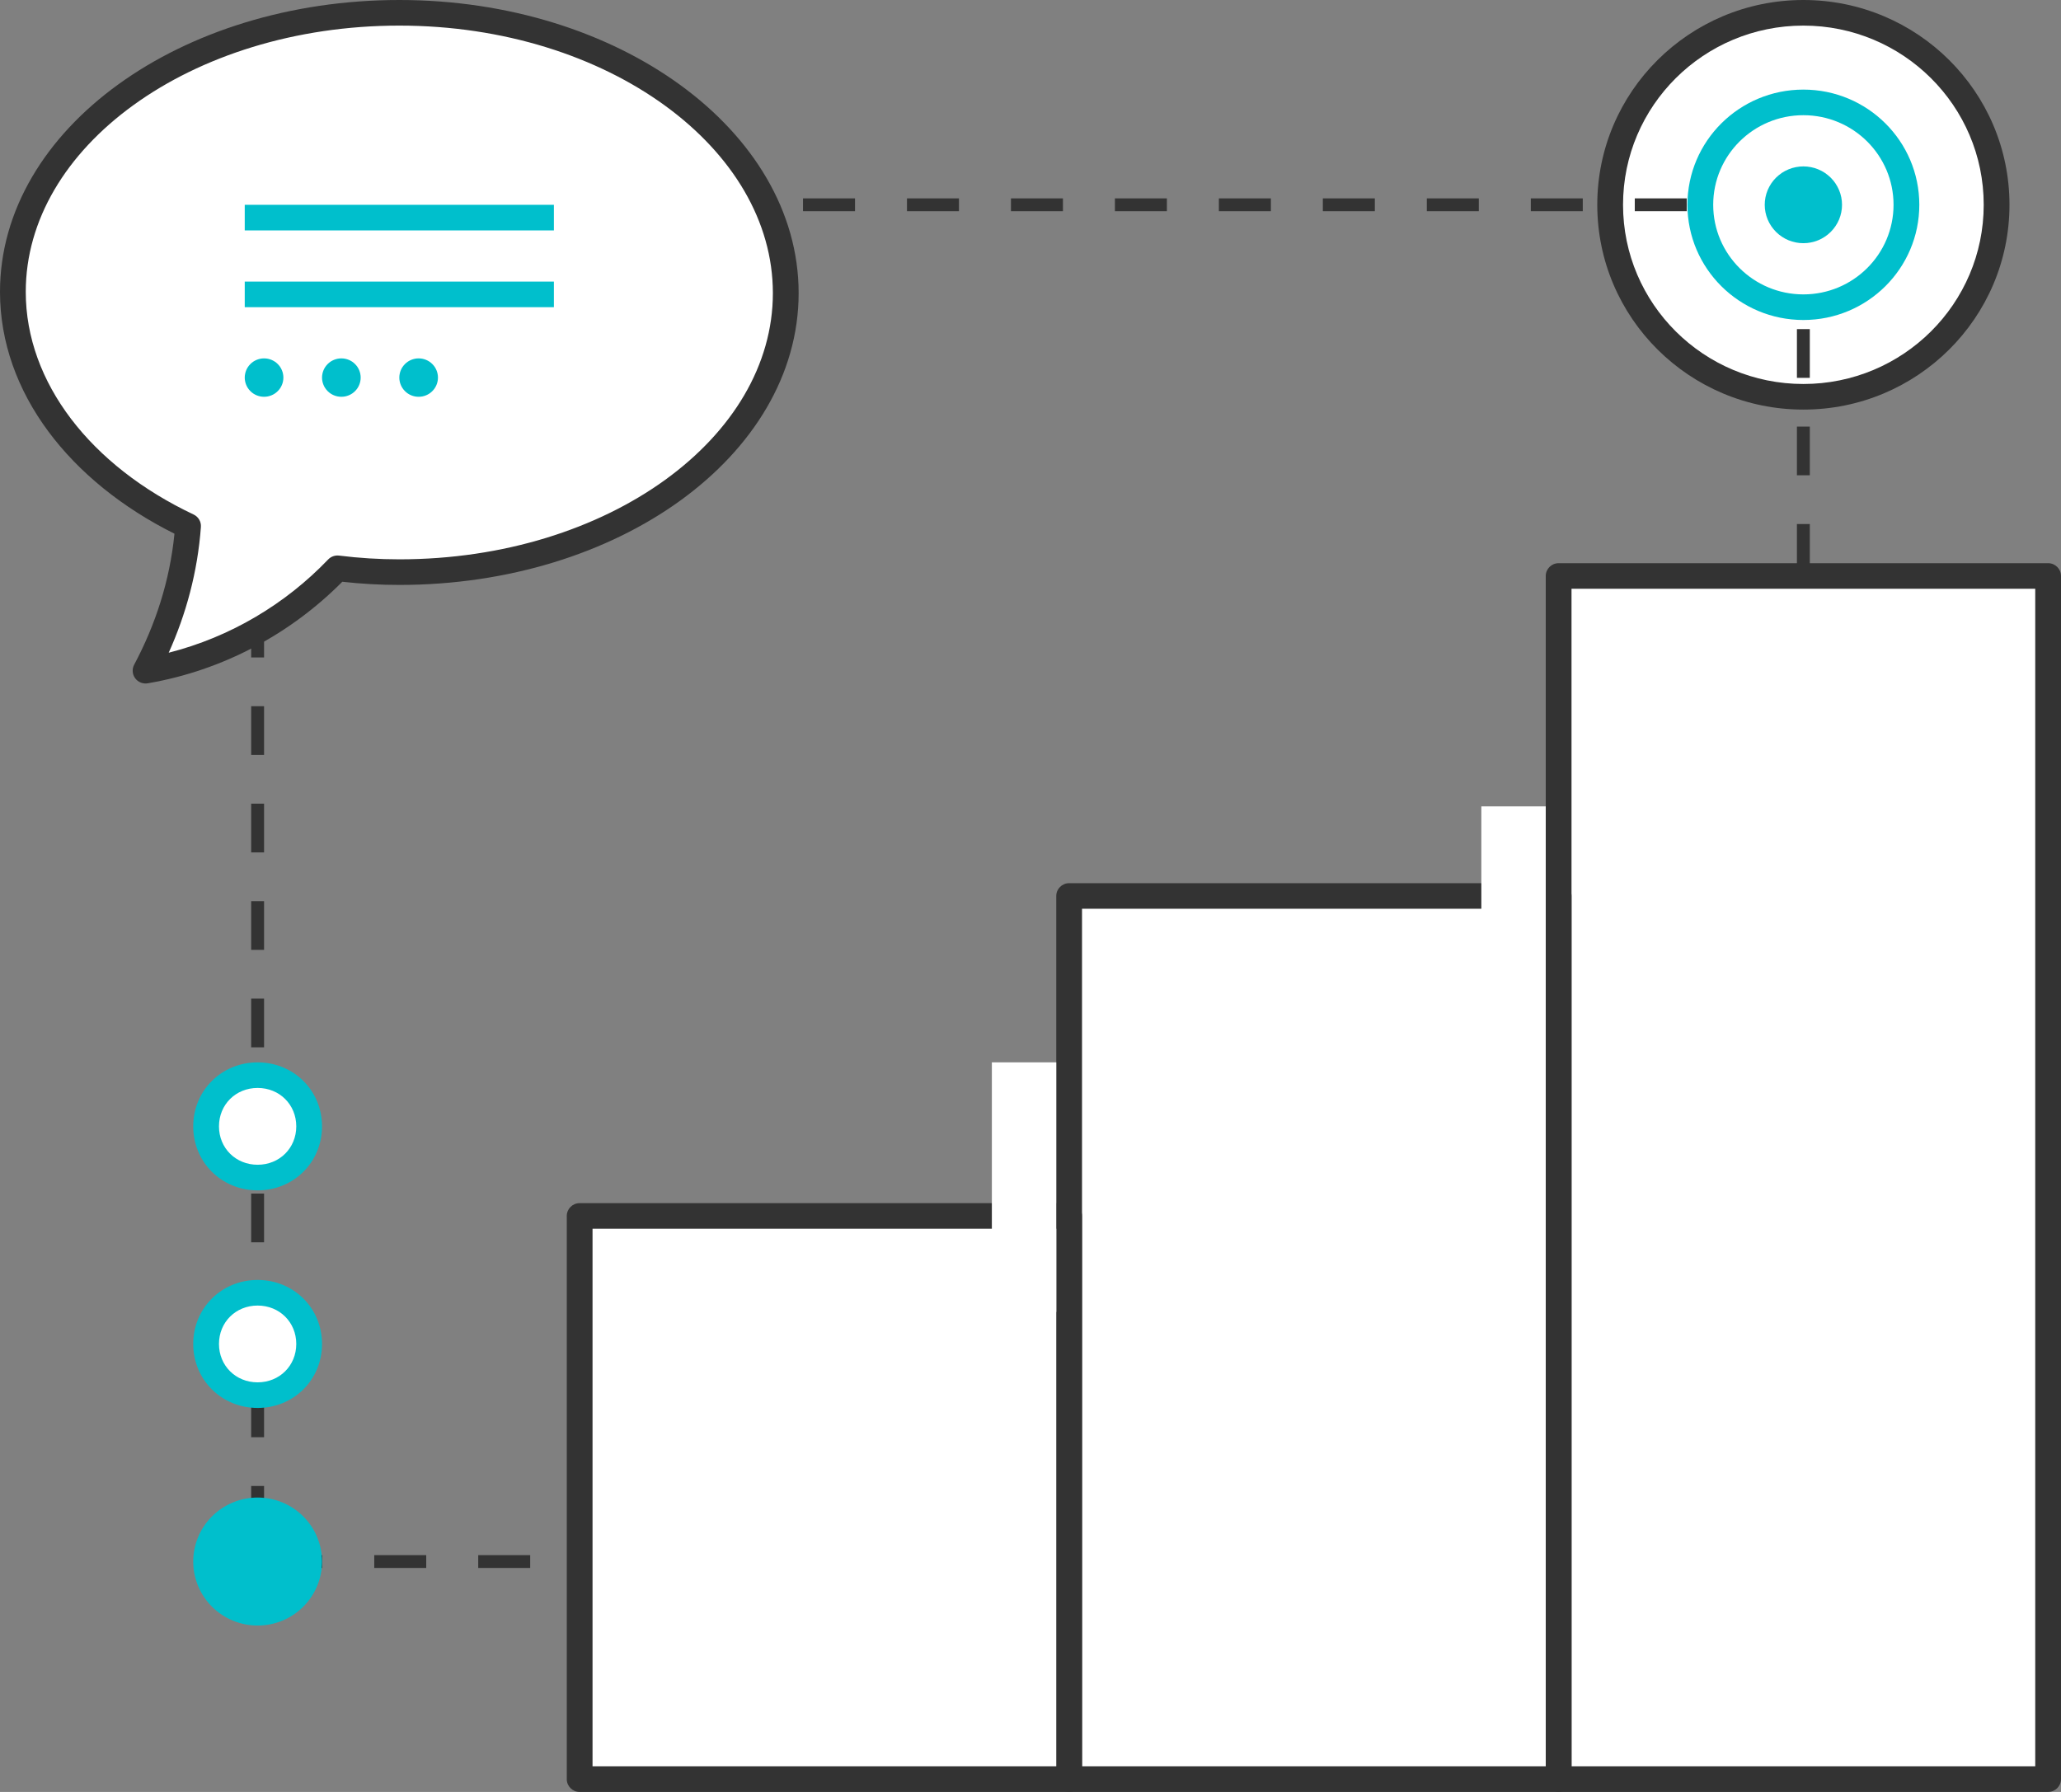 <svg xmlns="http://www.w3.org/2000/svg" xmlns:xlink="http://www.w3.org/1999/xlink" fill="none" version="1.1" width="92" height="80" viewBox="0 0 92 80"><rect x="0" y="0" width="92" height="80" fill="#808080" stroke="none"/><defs><clipPath id="master_svg0_0_7828"><rect x="0" y="0" width="92" height="80" rx="0"/></clipPath></defs><g clip-path="url(#master_svg0_0_7828)"><g><path d="M89.125,9.143Q89.125,9.353,89.115,9.563Q89.104,9.774,89.084,9.983Q89.063,10.192,89.032,10.401Q89.001,10.609,88.959,10.815Q88.918,11.021,88.867,11.226Q88.815,11.43,88.754,11.631Q88.692,11.832,88.621,12.031Q88.549,12.229,88.469,12.423Q88.387,12.617,88.297,12.808Q88.206,12.998,88.107,13.183Q88.007,13.369,87.898,13.549Q87.789,13.73,87.671,13.905Q87.554,14.08,87.428,14.249Q87.302,14.418,87.167,14.581Q87.033,14.743,86.891,14.899Q86.749,15.055,86.599,15.204Q86.449,15.353,86.292,15.494Q86.135,15.635,85.972,15.769Q85.808,15.902,85.638,16.028Q85.468,16.153,85.292,16.27Q85.116,16.387,84.934,16.495Q84.752,16.603,84.566,16.702Q84.379,16.801,84.188,16.891Q83.996,16.981,83.801,17.062Q83.605,17.142,83.406,17.213Q83.206,17.284,83.004,17.345Q82.801,17.406,82.596,17.457Q82.39,17.509,82.183,17.55Q81.975,17.591,81.766,17.622Q81.556,17.652,81.345,17.673Q81.135,17.694,80.923,17.704Q80.712,17.714,80.5,17.714Q80.288,17.714,80.077,17.704Q79.865,17.694,79.655,17.673Q79.444,17.652,79.234,17.622Q79.025,17.591,78.817,17.55Q78.61,17.509,78.404,17.457Q78.199,17.406,77.996,17.345Q77.794,17.284,77.594,17.213Q77.395,17.142,77.199,17.062Q77.004,16.981,76.812,16.891Q76.621,16.801,76.434,16.702Q76.247,16.603,76.066,16.495Q75.884,16.387,75.708,16.27Q75.532,16.153,75.362,16.028Q75.192,15.902,75.028,15.769Q74.865,15.635,74.708,15.494Q74.551,15.353,74.401,15.204Q74.251,15.055,74.109,14.899Q73.967,14.743,73.833,14.581Q73.698,14.418,73.572,14.249Q73.446,14.08,73.329,13.905Q73.211,13.73,73.102,13.549Q72.993,13.369,72.893,13.183Q72.794,12.998,72.703,12.808Q72.613,12.617,72.532,12.423Q72.451,12.229,72.379,12.031Q72.308,11.832,72.246,11.631Q72.185,11.43,72.133,11.226Q72.082,11.021,72.041,10.815Q71.999,10.609,71.968,10.401Q71.937,10.192,71.917,9.983Q71.896,9.774,71.885,9.563Q71.875,9.353,71.875,9.143Q71.875,8.932,71.885,8.722Q71.896,8.512,71.917,8.303Q71.937,8.093,71.968,7.885Q71.999,7.677,72.041,7.471Q72.082,7.264,72.133,7.06Q72.185,6.856,72.246,6.655Q72.308,6.453,72.379,6.255Q72.451,6.057,72.532,5.863Q72.613,5.668,72.703,5.478Q72.794,5.288,72.893,5.102Q72.993,4.917,73.102,4.736Q73.211,4.556,73.329,4.381Q73.446,4.206,73.572,4.037Q73.698,3.868,73.833,3.705Q73.967,3.543,74.109,3.387Q74.251,3.231,74.401,3.082Q74.551,2.933,74.708,2.792Q74.865,2.651,75.028,2.517Q75.192,2.384,75.362,2.258Q75.532,2.133,75.708,2.016Q75.884,1.899,76.066,1.791Q76.247,1.683,76.434,1.584Q76.621,1.484,76.812,1.394Q77.004,1.304,77.199,1.224Q77.395,1.143,77.594,1.072Q77.794,1.002,77.996,0.941Q78.199,0.879,78.404,0.828Q78.61,0.777,78.817,0.736Q79.025,0.695,79.234,0.664Q79.444,0.633,79.655,0.613Q79.865,0.592,80.077,0.582Q80.288,0.571,80.5,0.571Q80.712,0.571,80.923,0.582Q81.135,0.592,81.345,0.613Q81.556,0.633,81.766,0.664Q81.975,0.695,82.183,0.736Q82.39,0.777,82.596,0.828Q82.801,0.879,83.004,0.941Q83.206,1.002,83.406,1.072Q83.605,1.143,83.801,1.224Q83.996,1.304,84.188,1.394Q84.379,1.484,84.566,1.584Q84.752,1.683,84.934,1.791Q85.116,1.899,85.292,2.016Q85.468,2.133,85.638,2.258Q85.808,2.384,85.972,2.517Q86.135,2.651,86.292,2.792Q86.449,2.933,86.599,3.082Q86.749,3.231,86.891,3.387Q87.033,3.543,87.167,3.705Q87.302,3.868,87.428,4.037Q87.554,4.206,87.671,4.381Q87.789,4.556,87.898,4.736Q88.007,4.917,88.107,5.102Q88.206,5.288,88.297,5.478Q88.387,5.668,88.469,5.863Q88.549,6.057,88.621,6.255Q88.692,6.453,88.754,6.655Q88.815,6.856,88.867,7.06Q88.918,7.264,88.959,7.471Q89.001,7.677,89.032,7.885Q89.063,8.093,89.084,8.303Q89.104,8.512,89.115,8.722Q89.125,8.932,89.125,9.143Z" fill="#FFFFFF" fill-opacity="1"/></g><g><path d="M80.5,1.143C76.054,1.143,72.45,4.725,72.45,9.143C72.45,13.561,76.054,17.143,80.5,17.143C84.946,17.143,88.55,13.561,88.55,9.143C88.55,4.725,84.946,1.143,80.5,1.143ZM71.3,9.143C71.3,4.093,75.419,0,80.5,0C85.581,0,89.7,4.093,89.7,9.143C89.7,14.192,85.581,18.286,80.5,18.286C75.419,18.286,71.3,14.192,71.3,9.143Z" fill-rule="evenodd" fill="#333333" fill-opacity="1"/></g><g><g><g><path d="M80.212,69.429C80.212,69.429,80.212,68.571,80.212,68.571C80.212,68.571,80.787,68.571,80.787,68.571C80.787,68.571,80.787,69.714,80.787,69.714C80.787,69.872,80.659,70,80.5,70C80.5,70,79.35,70,79.35,70C79.35,70,79.35,69.429,79.35,69.429C79.35,69.429,80.212,69.429,80.212,69.429Z" fill-rule="evenodd" fill="#333333" fill-opacity="1"/></g><g><path d="M14.385,70C14.385,70,13.225,70,13.225,70C13.225,70,13.225,69.429,13.225,69.429C13.225,69.429,14.385,69.429,14.385,69.429C14.385,69.429,14.385,70,14.385,70ZM19.026,70C19.026,70,16.706,70,16.706,70C16.706,70,16.706,69.429,16.706,69.429C16.706,69.429,19.026,69.429,19.026,69.429C19.026,69.429,19.026,70,19.026,70ZM23.667,70C23.667,70,21.347,70,21.347,70C21.347,70,21.347,69.429,21.347,69.429C21.347,69.429,23.667,69.429,23.667,69.429C23.667,69.429,23.667,70,23.667,70ZM28.308,70C28.308,70,25.988,70,25.988,70C25.988,70,25.988,69.429,25.988,69.429C25.988,69.429,28.308,69.429,28.308,69.429C28.308,69.429,28.308,70,28.308,70ZM32.95,70C32.95,70,30.629,70,30.629,70C30.629,70,30.629,69.429,30.629,69.429C30.629,69.429,32.95,69.429,32.95,69.429C32.95,69.429,32.95,70,32.95,70ZM37.591,70C37.591,70,35.27,70,35.27,70C35.27,70,35.27,69.429,35.27,69.429C35.27,69.429,37.591,69.429,37.591,69.429C37.591,69.429,37.591,70,37.591,70ZM42.232,70C42.232,70,39.911,70,39.911,70C39.911,70,39.911,69.429,39.911,69.429C39.911,69.429,42.232,69.429,42.232,69.429C42.232,69.429,42.232,70,42.232,70ZM46.873,70C46.873,70,44.552,70,44.552,70C44.552,70,44.552,69.429,44.552,69.429C44.552,69.429,46.873,69.429,46.873,69.429C46.873,69.429,46.873,70,46.873,70ZM51.514,70C51.514,70,49.193,70,49.193,70C49.193,70,49.193,69.429,49.193,69.429C49.193,69.429,51.514,69.429,51.514,69.429C51.514,69.429,51.514,70,51.514,70ZM56.155,70C56.155,70,53.834,70,53.834,70C53.834,70,53.834,69.429,53.834,69.429C53.834,69.429,56.155,69.429,56.155,69.429C56.155,69.429,56.155,70,56.155,70ZM60.796,70C60.796,70,58.475,70,58.475,70C58.475,70,58.475,69.429,58.475,69.429C58.475,69.429,60.796,69.429,60.796,69.429C60.796,69.429,60.796,70,60.796,70ZM65.437,70C65.437,70,63.116,70,63.116,70C63.116,70,63.116,69.429,63.116,69.429C63.116,69.429,65.437,69.429,65.437,69.429C65.437,69.429,65.437,70,65.437,70ZM70.078,70C70.078,70,67.758,70,67.758,70C67.758,70,67.758,69.429,67.758,69.429C67.758,69.429,70.078,69.429,70.078,69.429C70.078,69.429,70.078,70,70.078,70ZM74.719,70C74.719,70,72.399,70,72.399,70C72.399,70,72.399,69.429,72.399,69.429C72.399,69.429,74.719,69.429,74.719,69.429C74.719,69.429,74.719,70,74.719,70ZM78.2,70C78.2,70,77.04,70,77.04,70C77.04,70,77.04,69.429,77.04,69.429C77.04,69.429,78.2,69.429,78.2,69.429C78.2,69.429,78.2,70,78.2,70Z" fill-rule="evenodd" fill="#333333" fill-opacity="1"/></g><g><path d="M11.787,69.429C11.787,69.429,11.787,68.571,11.787,68.571C11.787,68.571,11.212,68.571,11.212,68.571C11.212,68.571,11.212,69.714,11.212,69.714C11.212,69.872,11.341,70,11.5,70C11.5,70,12.65,70,12.65,70C12.65,70,12.65,69.429,12.65,69.429C12.65,69.429,11.787,69.429,11.787,69.429Z" fill-rule="evenodd" fill="#333333" fill-opacity="1"/></g><g><path d="M11.212,11.945C11.212,11.945,11.212,10.857,11.212,10.857C11.212,10.857,11.787,10.857,11.787,10.857C11.787,10.857,11.787,11.945,11.787,11.945C11.787,11.945,11.212,11.945,11.212,11.945ZM11.212,16.297C11.212,16.297,11.212,14.121,11.212,14.121C11.212,14.121,11.787,14.121,11.787,14.121C11.787,14.121,11.787,16.297,11.787,16.297C11.787,16.297,11.212,16.297,11.212,16.297ZM11.212,20.648C11.212,20.648,11.212,18.473,11.212,18.473C11.212,18.473,11.787,18.473,11.787,18.473C11.787,18.473,11.787,20.648,11.787,20.648C11.787,20.648,11.212,20.648,11.212,20.648ZM11.212,25C11.212,25,11.212,22.824,11.212,22.824C11.212,22.824,11.787,22.824,11.787,22.824C11.787,22.824,11.787,25,11.787,25C11.787,25,11.212,25,11.212,25ZM11.212,29.352C11.212,29.352,11.212,27.176,11.212,27.176C11.212,27.176,11.787,27.176,11.787,27.176C11.787,27.176,11.787,29.352,11.787,29.352C11.787,29.352,11.212,29.352,11.212,29.352ZM11.212,33.703C11.212,33.703,11.212,31.527,11.212,31.527C11.212,31.527,11.787,31.527,11.787,31.527C11.787,31.527,11.787,33.703,11.787,33.703C11.787,33.703,11.212,33.703,11.212,33.703ZM11.212,38.055C11.212,38.055,11.212,35.879,11.212,35.879C11.212,35.879,11.787,35.879,11.787,35.879C11.787,35.879,11.787,38.055,11.787,38.055C11.787,38.055,11.212,38.055,11.212,38.055ZM11.212,42.407C11.212,42.407,11.212,40.231,11.212,40.231C11.212,40.231,11.787,40.231,11.787,40.231C11.787,40.231,11.787,42.407,11.787,42.407C11.787,42.407,11.212,42.407,11.212,42.407ZM11.212,46.758C11.212,46.758,11.212,44.582,11.212,44.582C11.212,44.582,11.787,44.582,11.787,44.582C11.787,44.582,11.787,46.758,11.787,46.758C11.787,46.758,11.212,46.758,11.212,46.758ZM11.212,51.11C11.212,51.11,11.212,48.934,11.212,48.934C11.212,48.934,11.787,48.934,11.787,48.934C11.787,48.934,11.787,51.11,11.787,51.11C11.787,51.11,11.212,51.11,11.212,51.11ZM11.212,55.462C11.212,55.462,11.212,53.286,11.212,53.286C11.212,53.286,11.787,53.286,11.787,53.286C11.787,53.286,11.787,55.462,11.787,55.462C11.787,55.462,11.212,55.462,11.212,55.462ZM11.212,59.813C11.212,59.813,11.212,57.637,11.212,57.637C11.212,57.637,11.787,57.637,11.787,57.637C11.787,57.637,11.787,59.813,11.787,59.813C11.787,59.813,11.212,59.813,11.212,59.813ZM11.212,64.165C11.212,64.165,11.212,61.989,11.212,61.989C11.212,61.989,11.787,61.989,11.787,61.989C11.787,61.989,11.787,64.165,11.787,64.165C11.787,64.165,11.212,64.165,11.212,64.165ZM11.212,67.429C11.212,67.429,11.212,66.341,11.212,66.341C11.212,66.341,11.787,66.341,11.787,66.341C11.787,66.341,11.787,67.429,11.787,67.429C11.787,67.429,11.212,67.429,11.212,67.429Z" fill-rule="evenodd" fill="#333333" fill-opacity="1"/></g><g><path d="M11.213,9.143C11.213,8.985,11.341,8.857,11.5,8.857C11.5,8.857,12.65,8.857,12.65,8.857C12.65,8.857,12.65,9.429,12.65,9.429C12.65,9.429,11.788,9.429,11.788,9.429C11.788,9.429,11.788,10.286,11.788,10.286C11.788,10.286,11.213,10.286,11.213,10.286C11.213,10.286,11.213,9.143,11.213,9.143Z" fill-rule="evenodd" fill="#333333" fill-opacity="1"/></g><g><path d="M14.96,9.429C14.96,9.429,13.8,9.429,13.8,9.429C13.8,9.429,13.8,8.857,13.8,8.857C13.8,8.857,14.96,8.857,14.96,8.857C14.96,8.857,14.96,9.429,14.96,9.429ZM19.601,9.429C19.601,9.429,17.281,9.429,17.281,9.429C17.281,9.429,17.281,8.857,17.281,8.857C17.281,8.857,19.601,8.857,19.601,8.857C19.601,8.857,19.601,9.429,19.601,9.429ZM24.242,9.429C24.242,9.429,21.922,9.429,21.922,9.429C21.922,9.429,21.922,8.857,21.922,8.857C21.922,8.857,24.242,8.857,24.242,8.857C24.242,8.857,24.242,9.429,24.242,9.429ZM28.883,9.429C28.883,9.429,26.563,9.429,26.563,9.429C26.563,9.429,26.563,8.857,26.563,8.857C26.563,8.857,28.883,8.857,28.883,8.857C28.883,8.857,28.883,9.429,28.883,9.429ZM33.525,9.429C33.525,9.429,31.204,9.429,31.204,9.429C31.204,9.429,31.204,8.857,31.204,8.857C31.204,8.857,33.525,8.857,33.525,8.857C33.525,8.857,33.525,9.429,33.525,9.429ZM38.166,9.429C38.166,9.429,35.845,9.429,35.845,9.429C35.845,9.429,35.845,8.857,35.845,8.857C35.845,8.857,38.166,8.857,38.166,8.857C38.166,8.857,38.166,9.429,38.166,9.429ZM42.807,9.429C42.807,9.429,40.486,9.429,40.486,9.429C40.486,9.429,40.486,8.857,40.486,8.857C40.486,8.857,42.807,8.857,42.807,8.857C42.807,8.857,42.807,9.429,42.807,9.429ZM47.448,9.429C47.448,9.429,45.127,9.429,45.127,9.429C45.127,9.429,45.127,8.857,45.127,8.857C45.127,8.857,47.448,8.857,47.448,8.857C47.448,8.857,47.448,9.429,47.448,9.429ZM52.089,9.429C52.089,9.429,49.768,9.429,49.768,9.429C49.768,9.429,49.768,8.857,49.768,8.857C49.768,8.857,52.089,8.857,52.089,8.857C52.089,8.857,52.089,9.429,52.089,9.429ZM56.73,9.429C56.73,9.429,54.409,9.429,54.409,9.429C54.409,9.429,54.409,8.857,54.409,8.857C54.409,8.857,56.73,8.857,56.73,8.857C56.73,8.857,56.73,9.429,56.73,9.429ZM61.371,9.429C61.371,9.429,59.05,9.429,59.05,9.429C59.05,9.429,59.05,8.857,59.05,8.857C59.05,8.857,61.371,8.857,61.371,8.857C61.371,8.857,61.371,9.429,61.371,9.429ZM66.012,9.429C66.012,9.429,63.691,9.429,63.691,9.429C63.691,9.429,63.691,8.857,63.691,8.857C63.691,8.857,66.012,8.857,66.012,8.857C66.012,8.857,66.012,9.429,66.012,9.429ZM70.653,9.429C70.653,9.429,68.333,9.429,68.333,9.429C68.333,9.429,68.333,8.857,68.333,8.857C68.333,8.857,70.653,8.857,70.653,8.857C70.653,8.857,70.653,9.429,70.653,9.429ZM75.294,9.429C75.294,9.429,72.974,9.429,72.974,9.429C72.974,9.429,72.974,8.857,72.974,8.857C72.974,8.857,75.294,8.857,75.294,8.857C75.294,8.857,75.294,9.429,75.294,9.429ZM78.775,9.429C78.775,9.429,77.615,9.429,77.615,9.429C77.615,9.429,77.615,8.857,77.615,8.857C77.615,8.857,78.775,8.857,78.775,8.857C78.775,8.857,78.775,9.429,78.775,9.429Z" fill-rule="evenodd" fill="#333333" fill-opacity="1"/></g><g><path d="M80.212,9.429C80.212,9.429,79.35,9.429,79.35,9.429C79.35,9.429,79.35,8.857,79.35,8.857C79.35,8.857,80.5,8.857,80.5,8.857C80.659,8.857,80.787,8.985,80.787,9.143C80.787,9.143,80.787,10.286,80.787,10.286C80.787,10.286,80.212,10.286,80.212,10.286C80.212,10.286,80.212,9.429,80.212,9.429Z" fill-rule="evenodd" fill="#333333" fill-opacity="1"/></g><g><path d="M80.212,12.516C80.212,12.516,80.212,11.429,80.212,11.429C80.212,11.429,80.787,11.429,80.787,11.429C80.787,11.429,80.787,12.516,80.787,12.516C80.787,12.516,80.212,12.516,80.212,12.516ZM80.212,16.868C80.212,16.868,80.212,14.692,80.212,14.692C80.212,14.692,80.787,14.692,80.787,14.692C80.787,14.692,80.787,16.868,80.787,16.868C80.787,16.868,80.212,16.868,80.212,16.868ZM80.212,21.22C80.212,21.22,80.212,19.044,80.212,19.044C80.212,19.044,80.787,19.044,80.787,19.044C80.787,19.044,80.787,21.22,80.787,21.22C80.787,21.22,80.212,21.22,80.212,21.22ZM80.212,25.571C80.212,25.571,80.212,23.396,80.212,23.396C80.212,23.396,80.787,23.396,80.787,23.396C80.787,23.396,80.787,25.571,80.787,25.571C80.787,25.571,80.212,25.571,80.212,25.571ZM80.212,29.923C80.212,29.923,80.212,27.747,80.212,27.747C80.212,27.747,80.787,27.747,80.787,27.747C80.787,27.747,80.787,29.923,80.787,29.923C80.787,29.923,80.212,29.923,80.212,29.923ZM80.212,34.275C80.212,34.275,80.212,32.099,80.212,32.099C80.212,32.099,80.787,32.099,80.787,32.099C80.787,32.099,80.787,34.275,80.787,34.275C80.787,34.275,80.212,34.275,80.212,34.275ZM80.212,38.626C80.212,38.626,80.212,36.451,80.212,36.451C80.212,36.451,80.787,36.451,80.787,36.451C80.787,36.451,80.787,38.626,80.787,38.626C80.787,38.626,80.212,38.626,80.212,38.626ZM80.212,42.978C80.212,42.978,80.212,40.802,80.212,40.802C80.212,40.802,80.787,40.802,80.787,40.802C80.787,40.802,80.787,42.978,80.787,42.978C80.787,42.978,80.212,42.978,80.212,42.978ZM80.212,47.33C80.212,47.33,80.212,45.154,80.212,45.154C80.212,45.154,80.787,45.154,80.787,45.154C80.787,45.154,80.787,47.33,80.787,47.33C80.787,47.33,80.212,47.33,80.212,47.33ZM80.212,51.681C80.212,51.681,80.212,49.505,80.212,49.505C80.212,49.505,80.787,49.505,80.787,49.505C80.787,49.505,80.787,51.681,80.787,51.681C80.787,51.681,80.212,51.681,80.212,51.681ZM80.212,56.033C80.212,56.033,80.212,53.857,80.212,53.857C80.212,53.857,80.787,53.857,80.787,53.857C80.787,53.857,80.787,56.033,80.787,56.033C80.787,56.033,80.212,56.033,80.212,56.033ZM80.212,60.385C80.212,60.385,80.212,58.209,80.212,58.209C80.212,58.209,80.787,58.209,80.787,58.209C80.787,58.209,80.787,60.385,80.787,60.385C80.787,60.385,80.212,60.385,80.212,60.385ZM80.212,64.736C80.212,64.736,80.212,62.56,80.212,62.56C80.212,62.56,80.787,62.56,80.787,62.56C80.787,62.56,80.787,64.736,80.787,64.736C80.787,64.736,80.212,64.736,80.212,64.736ZM80.212,68C80.212,68,80.212,66.912,80.212,66.912C80.212,66.912,80.787,66.912,80.787,66.912C80.787,66.912,80.787,68,80.787,68C80.787,68,80.212,68,80.212,68Z" fill-rule="evenodd" fill="#333333" fill-opacity="1"/></g></g></g><g><path d="M14.375,69.714Q14.375,69.855,14.361,69.994Q14.347,70.134,14.32,70.272Q14.292,70.409,14.251,70.544Q14.21,70.678,14.156,70.808Q14.102,70.937,14.036,71.061Q13.969,71.185,13.89,71.302Q13.812,71.418,13.722,71.527Q13.633,71.635,13.533,71.735Q13.433,71.834,13.324,71.923Q13.215,72.012,13.097,72.09Q12.98,72.168,12.855,72.234Q12.731,72.3,12.6,72.354Q12.47,72.408,12.335,72.448Q12.199,72.489,12.061,72.517Q11.922,72.544,11.782,72.558Q11.641,72.571,11.5,72.571Q11.359,72.571,11.218,72.558Q11.078,72.544,10.939,72.517Q10.801,72.489,10.665,72.448Q10.53,72.408,10.4,72.354Q10.269,72.3,10.145,72.234Q10.02,72.168,9.903,72.09Q9.785,72.012,9.676,71.923Q9.567,71.834,9.467,71.735Q9.367,71.635,9.278,71.527Q9.188,71.418,9.11,71.302Q9.031,71.185,8.964,71.061Q8.898,70.937,8.844,70.808Q8.79,70.678,8.749,70.544Q8.708,70.409,8.68,70.272Q8.653,70.134,8.639,69.994Q8.625,69.855,8.625,69.714Q8.625,69.574,8.639,69.434Q8.653,69.295,8.68,69.157Q8.708,69.019,8.749,68.885Q8.79,68.751,8.844,68.621Q8.898,68.491,8.964,68.367Q9.031,68.244,9.11,68.127Q9.188,68.01,9.278,67.902Q9.367,67.793,9.467,67.694Q9.567,67.595,9.676,67.506Q9.785,67.417,9.903,67.339Q10.02,67.261,10.145,67.195Q10.269,67.128,10.4,67.075Q10.53,67.021,10.665,66.98Q10.801,66.939,10.939,66.912Q11.078,66.885,11.218,66.871Q11.359,66.857,11.5,66.857Q11.641,66.857,11.782,66.871Q11.922,66.885,12.061,66.912Q12.199,66.939,12.335,66.98Q12.47,67.021,12.6,67.075Q12.731,67.128,12.855,67.195Q12.98,67.261,13.097,67.339Q13.215,67.417,13.324,67.506Q13.433,67.595,13.533,67.694Q13.633,67.793,13.722,67.902Q13.812,68.01,13.89,68.127Q13.969,68.244,14.036,68.367Q14.102,68.491,14.156,68.621Q14.21,68.751,14.251,68.885Q14.292,69.019,14.32,69.157Q14.347,69.295,14.361,69.434Q14.375,69.574,14.375,69.714Z" fill="#00BFCC" fill-opacity="1"/></g><g><g><path d="M13.8,60Q13.8,60.112,13.789,60.224Q13.778,60.336,13.756,60.446Q13.734,60.556,13.701,60.664Q13.668,60.771,13.625,60.875Q13.582,60.978,13.528,61.077Q13.475,61.177,13.412,61.27Q13.35,61.363,13.278,61.45Q13.206,61.537,13.126,61.616Q13.046,61.696,12.959,61.767Q12.872,61.838,12.778,61.901Q12.684,61.963,12.584,62.016Q12.485,62.069,12.38,62.112Q12.276,62.155,12.168,62.187Q12.06,62.22,11.949,62.242Q11.838,62.264,11.725,62.275Q11.613,62.286,11.5,62.286Q11.387,62.286,11.275,62.275Q11.162,62.264,11.051,62.242Q10.94,62.22,10.832,62.187Q10.724,62.155,10.62,62.112Q10.515,62.069,10.416,62.016Q10.316,61.963,10.222,61.901Q10.128,61.838,10.041,61.767Q9.954,61.696,9.874,61.616Q9.794,61.537,9.722,61.45Q9.65,61.363,9.588,61.27Q9.525,61.177,9.472,61.077Q9.418,60.978,9.375,60.875Q9.332,60.771,9.299,60.664Q9.266,60.556,9.244,60.446Q9.222,60.336,9.211,60.224Q9.2,60.112,9.2,60Q9.2,59.888,9.211,59.776Q9.222,59.664,9.244,59.554Q9.266,59.444,9.299,59.336Q9.332,59.229,9.375,59.125Q9.418,59.022,9.472,58.923Q9.525,58.823,9.588,58.73Q9.65,58.637,9.722,58.55Q9.794,58.463,9.874,58.384Q9.954,58.304,10.041,58.233Q10.128,58.162,10.222,58.099Q10.316,58.037,10.416,57.984Q10.515,57.931,10.62,57.888Q10.724,57.845,10.832,57.813Q10.94,57.78,11.051,57.758Q11.162,57.736,11.275,57.725Q11.387,57.714,11.5,57.714Q11.613,57.714,11.725,57.725Q11.838,57.736,11.949,57.758Q12.06,57.78,12.168,57.813Q12.276,57.845,12.38,57.888Q12.485,57.931,12.584,57.984Q12.684,58.037,12.778,58.099Q12.872,58.162,12.959,58.233Q13.046,58.304,13.126,58.384Q13.206,58.463,13.278,58.55Q13.35,58.637,13.412,58.73Q13.475,58.823,13.528,58.923Q13.582,59.022,13.625,59.125Q13.668,59.229,13.701,59.336Q13.734,59.444,13.756,59.554Q13.778,59.664,13.789,59.776Q13.8,59.888,13.8,60Z" fill="#FFFFFF" fill-opacity="1"/></g><g><path d="M11.5,58.286C12.477,58.286,13.225,59.029,13.225,60C13.225,60.971,12.477,61.714,11.5,61.714C10.522,61.714,9.775,60.971,9.775,60C9.775,59.029,10.522,58.286,11.5,58.286ZM11.5,57.143C9.89,57.143,8.625,58.4,8.625,60C8.625,61.6,9.89,62.857,11.5,62.857C13.11,62.857,14.375,61.6,14.375,60C14.375,58.4,13.11,57.143,11.5,57.143Z" fill="#00BFCC" fill-opacity="1"/></g></g><g><g><path d="M13.8,50.286Q13.8,50.398,13.789,50.51Q13.778,50.621,13.756,50.732Q13.734,50.842,13.701,50.949Q13.668,51.057,13.625,51.16Q13.582,51.264,13.528,51.363Q13.475,51.462,13.412,51.556Q13.35,51.649,13.278,51.736Q13.206,51.823,13.126,51.902Q13.046,51.981,12.959,52.053Q12.872,52.124,12.778,52.186Q12.684,52.249,12.584,52.302Q12.485,52.354,12.38,52.397Q12.276,52.44,12.168,52.473Q12.06,52.506,11.949,52.528Q11.838,52.549,11.725,52.56Q11.613,52.571,11.5,52.571Q11.387,52.571,11.275,52.56Q11.162,52.549,11.051,52.528Q10.94,52.506,10.832,52.473Q10.724,52.44,10.62,52.397Q10.515,52.354,10.416,52.302Q10.316,52.249,10.222,52.186Q10.128,52.124,10.041,52.053Q9.954,51.981,9.874,51.902Q9.794,51.823,9.722,51.736Q9.65,51.649,9.588,51.556Q9.525,51.462,9.472,51.363Q9.418,51.264,9.375,51.16Q9.332,51.057,9.299,50.949Q9.266,50.842,9.244,50.732Q9.222,50.621,9.211,50.51Q9.2,50.398,9.2,50.286Q9.2,50.173,9.211,50.062Q9.222,49.95,9.244,49.84Q9.266,49.73,9.299,49.622Q9.332,49.515,9.375,49.411Q9.418,49.307,9.472,49.208Q9.525,49.109,9.588,49.016Q9.65,48.922,9.722,48.836Q9.794,48.749,9.874,48.669Q9.954,48.59,10.041,48.519Q10.128,48.448,10.222,48.385Q10.316,48.323,10.416,48.27Q10.515,48.217,10.62,48.174Q10.724,48.131,10.832,48.098Q10.94,48.066,11.051,48.044Q11.162,48.022,11.275,48.011Q11.387,48,11.5,48Q11.613,48,11.725,48.011Q11.838,48.022,11.949,48.044Q12.06,48.066,12.168,48.098Q12.276,48.131,12.38,48.174Q12.485,48.217,12.584,48.27Q12.684,48.323,12.778,48.385Q12.872,48.448,12.959,48.519Q13.046,48.59,13.126,48.669Q13.206,48.749,13.278,48.836Q13.35,48.922,13.412,49.016Q13.475,49.109,13.528,49.208Q13.582,49.307,13.625,49.411Q13.668,49.515,13.701,49.622Q13.734,49.73,13.756,49.84Q13.778,49.95,13.789,50.062Q13.8,50.173,13.8,50.286Z" fill="#FFFFFF" fill-opacity="1"/></g><g><path d="M11.5,48.571C12.477,48.571,13.225,49.314,13.225,50.286C13.225,51.257,12.477,52,11.5,52C10.522,52,9.775,51.257,9.775,50.286C9.775,49.314,10.522,48.571,11.5,48.571ZM11.5,47.429C9.89,47.429,8.625,48.686,8.625,50.286C8.625,51.886,9.89,53.143,11.5,53.143C13.11,53.143,14.375,51.886,14.375,50.286C14.375,48.686,13.11,47.429,11.5,47.429Z" fill="#00BFCC" fill-opacity="1"/></g></g><g><path d="M91.425,25.714C91.425,25.714,69.575,25.714,69.575,25.714C69.575,25.714,69.575,79.429,69.575,79.429C69.575,79.429,91.425,79.429,91.425,79.429C91.425,79.429,91.425,25.714,91.425,25.714Z" fill="#FFFFFF" fill-opacity="1"/></g><g><path d="M69,25.714C69,25.399,69.257,25.143,69.575,25.143C69.575,25.143,91.425,25.143,91.425,25.143C91.743,25.143,92,25.399,92,25.714C92,25.714,92,79.429,92,79.429C92,79.744,91.743,80,91.425,80C91.425,80,69.575,80,69.575,80C69.257,80,69,79.744,69,79.429C69,79.429,69,25.714,69,25.714ZM70.15,26.286C70.15,26.286,70.15,78.857,70.15,78.857C70.15,78.857,90.85,78.857,90.85,78.857C90.85,78.857,90.85,26.286,90.85,26.286C90.85,26.286,70.15,26.286,70.15,26.286Z" fill-rule="evenodd" fill="#333333" fill-opacity="1"/></g><g><path d="M69.575,40C69.575,40,47.725,40,47.725,40C47.725,40,47.725,79.429,47.725,79.429C47.725,79.429,69.575,79.429,69.575,79.429C69.575,79.429,69.575,40,69.575,40Z" fill="#FFFFFF" fill-opacity="1"/></g><g><path d="M47.15,40C47.15,39.684,47.407,39.429,47.725,39.429C47.725,39.429,69.575,39.429,69.575,39.429C69.893,39.429,70.15,39.684,70.15,40C70.15,40,70.15,79.429,70.15,79.429C70.15,79.744,69.893,80,69.575,80C69.575,80,47.725,80,47.725,80C47.407,80,47.15,79.744,47.15,79.429C47.15,79.429,47.15,40,47.15,40ZM48.3,40.571C48.3,40.571,48.3,78.857,48.3,78.857C48.3,78.857,69,78.857,69,78.857C69,78.857,69,40.571,69,40.571C69,40.571,48.3,40.571,48.3,40.571Z" fill-rule="evenodd" fill="#333333" fill-opacity="1"/></g><g><path d="M47.725,54.286C47.725,54.286,25.875,54.286,25.875,54.286C25.875,54.286,25.875,79.429,25.875,79.429C25.875,79.429,47.725,79.429,47.725,79.429C47.725,79.429,47.725,54.286,47.725,54.286Z" fill="#FFFFFF" fill-opacity="1"/></g><g><path d="M25.3,54.286C25.3,53.97,25.557,53.714,25.875,53.714C25.875,53.714,47.725,53.714,47.725,53.714C48.043,53.714,48.3,53.97,48.3,54.286C48.3,54.286,48.3,79.429,48.3,79.429C48.3,79.744,48.043,80,47.725,80C47.725,80,25.875,80,25.875,80C25.557,80,25.3,79.744,25.3,79.429C25.3,79.429,25.3,54.286,25.3,54.286ZM26.45,54.857C26.45,54.857,26.45,78.857,26.45,78.857C26.45,78.857,47.15,78.857,47.15,78.857C47.15,78.857,47.15,54.857,47.15,54.857C47.15,54.857,26.45,54.857,26.45,54.857Z" fill-rule="evenodd" fill="#333333" fill-opacity="1"/></g><g><path d="M69,36C69,36,66.125,36,66.125,36C66.125,36,66.125,47.143,66.125,47.143C66.125,47.143,69,47.143,69,47.143C69,47.143,69,36,69,36Z" fill="#FFFFFF" fill-opacity="1"/></g><g><path d="M47.15,47.429C47.15,47.429,44.275,47.429,44.275,47.429C44.275,47.429,44.275,58.571,44.275,58.571C44.275,58.571,47.15,58.571,47.15,58.571C47.15,58.571,47.15,47.429,47.15,47.429Z" fill="#FFFFFF" fill-opacity="1"/></g><g><path d="M17.825,0.571C8.28,0.571,0.575,6.171,0.575,13.029C0.575,17.371,3.68,21.257,8.395,23.486C8.222,25.829,7.532,28,6.497,29.943C9.832,29.371,12.822,27.714,15.065,25.371C15.985,25.486,16.905,25.543,17.825,25.543C27.37,25.543,35.075,19.943,35.075,13.086C35.075,6.229,27.37,0.571,17.825,0.571Z" fill="#FFFFFF" fill-opacity="1"/></g><g><path d="M5.282,3.767C8.51,1.431,12.944,0,17.825,0C22.707,0,27.142,1.446,30.369,3.796C33.596,6.145,35.65,9.43,35.65,13.086C35.65,16.742,33.595,20.013,30.368,22.348C27.14,24.683,22.706,26.114,17.825,26.114C16.977,26.114,16.128,26.067,15.28,25.972C12.979,28.291,9.958,29.93,6.595,30.506C6.379,30.543,6.161,30.455,6.032,30.278C5.903,30.102,5.887,29.868,5.989,29.675C6.934,27.903,7.579,25.938,7.788,23.827C3.143,21.511,0,17.547,0,13.029C0,9.372,2.055,6.102,5.282,3.767ZM5.959,4.691C2.947,6.87,1.15,9.828,1.15,13.029C1.15,17.08,4.054,20.801,8.642,22.97C8.856,23.071,8.986,23.292,8.968,23.527C8.821,25.533,8.307,27.415,7.531,29.14C10.284,28.441,12.745,26.966,14.648,24.978C14.774,24.846,14.955,24.782,15.136,24.804C16.033,24.916,16.929,24.971,17.825,24.971C22.489,24.971,26.68,23.602,29.691,21.424C32.703,19.244,34.5,16.286,34.5,13.086C34.5,9.884,32.702,6.912,29.689,4.718C26.678,2.525,22.488,1.143,17.825,1.143C13.161,1.143,8.97,2.512,5.959,4.691Z" fill-rule="evenodd" fill="#333333" fill-opacity="1"/></g><g><path d="M85.1,9.143Q85.1,9.255,85.094,9.367Q85.089,9.479,85.078,9.591Q85.067,9.703,85.05,9.814Q85.034,9.925,85.012,10.035Q84.99,10.145,84.962,10.254Q84.935,10.362,84.902,10.47Q84.869,10.577,84.831,10.683Q84.793,10.789,84.75,10.892Q84.707,10.996,84.658,11.097Q84.61,11.199,84.557,11.298Q84.504,11.397,84.446,11.493Q84.388,11.589,84.325,11.683Q84.262,11.776,84.195,11.866Q84.127,11.956,84.056,12.043Q83.984,12.13,83.908,12.213Q83.833,12.296,83.753,12.375Q83.673,12.455,83.589,12.53Q83.506,12.605,83.418,12.677Q83.331,12.748,83.24,12.815Q83.15,12.882,83.056,12.944Q82.962,13.006,82.865,13.064Q82.768,13.122,82.668,13.174Q82.569,13.227,82.467,13.275Q82.365,13.323,82.26,13.366Q82.156,13.409,82.05,13.447Q81.943,13.485,81.835,13.517Q81.727,13.55,81.618,13.577Q81.508,13.605,81.397,13.626Q81.287,13.648,81.175,13.665Q81.063,13.681,80.951,13.692Q80.839,13.703,80.726,13.709Q80.613,13.714,80.5,13.714Q80.387,13.714,80.274,13.709Q80.162,13.703,80.049,13.692Q79.937,13.681,79.825,13.665Q79.713,13.648,79.603,13.626Q79.492,13.605,79.382,13.577Q79.273,13.55,79.165,13.517Q79.057,13.485,78.95,13.447Q78.844,13.409,78.74,13.366Q78.635,13.323,78.533,13.275Q78.431,13.227,78.332,13.174Q78.232,13.122,78.135,13.064Q78.038,13.006,77.944,12.944Q77.85,12.882,77.76,12.815Q77.669,12.748,77.582,12.677Q77.495,12.605,77.411,12.53Q77.327,12.455,77.247,12.375Q77.167,12.296,77.092,12.213Q77.016,12.13,76.944,12.043Q76.873,11.956,76.805,11.866Q76.738,11.776,76.675,11.683Q76.613,11.589,76.554,11.493Q76.496,11.397,76.443,11.298Q76.39,11.199,76.342,11.097Q76.293,10.996,76.25,10.892Q76.207,10.789,76.169,10.683Q76.131,10.577,76.098,10.47Q76.065,10.362,76.038,10.254Q76.01,10.145,75.988,10.035Q75.966,9.925,75.95,9.814Q75.933,9.703,75.922,9.591Q75.911,9.479,75.906,9.367Q75.9,9.255,75.9,9.143Q75.9,9.031,75.906,8.919Q75.911,8.806,75.922,8.695Q75.933,8.583,75.95,8.472Q75.966,8.361,75.988,8.251Q76.01,8.141,76.038,8.032Q76.065,7.923,76.098,7.816Q76.131,7.708,76.169,7.603Q76.207,7.497,76.25,7.393Q76.293,7.29,76.342,7.188Q76.39,7.087,76.443,6.988Q76.496,6.889,76.554,6.793Q76.613,6.696,76.675,6.603Q76.738,6.51,76.805,6.42Q76.873,6.33,76.944,6.243Q77.016,6.156,77.092,6.073Q77.167,5.99,77.247,5.91Q77.327,5.831,77.411,5.756Q77.495,5.68,77.582,5.609Q77.669,5.538,77.76,5.471Q77.85,5.404,77.944,5.342Q78.038,5.28,78.135,5.222Q78.232,5.164,78.332,5.111Q78.431,5.058,78.533,5.01Q78.635,4.962,78.74,4.919Q78.844,4.876,78.95,4.839Q79.057,4.801,79.165,4.768Q79.273,4.736,79.382,4.708Q79.492,4.681,79.603,4.659Q79.713,4.637,79.825,4.621Q79.937,4.604,80.049,4.593Q80.162,4.582,80.274,4.577Q80.387,4.571,80.5,4.571Q80.613,4.571,80.726,4.577Q80.839,4.582,80.951,4.593Q81.063,4.604,81.175,4.621Q81.287,4.637,81.397,4.659Q81.508,4.681,81.618,4.708Q81.727,4.736,81.835,4.768Q81.943,4.801,82.05,4.839Q82.156,4.876,82.26,4.919Q82.365,4.962,82.467,5.01Q82.569,5.058,82.668,5.111Q82.768,5.164,82.865,5.222Q82.962,5.28,83.056,5.342Q83.15,5.404,83.24,5.471Q83.331,5.538,83.418,5.609Q83.506,5.68,83.589,5.756Q83.673,5.831,83.753,5.91Q83.833,5.99,83.908,6.073Q83.984,6.156,84.056,6.243Q84.127,6.33,84.195,6.42Q84.262,6.51,84.325,6.603Q84.388,6.696,84.446,6.793Q84.504,6.889,84.557,6.988Q84.61,7.087,84.658,7.188Q84.707,7.29,84.75,7.393Q84.793,7.497,84.831,7.603Q84.869,7.708,84.902,7.816Q84.935,7.923,84.962,8.032Q84.99,8.141,85.012,8.251Q85.034,8.361,85.05,8.472Q85.067,8.583,85.078,8.695Q85.089,8.806,85.094,8.919Q85.1,9.031,85.1,9.143Z" fill="#FFFFFF" fill-opacity="1"/></g><g><path d="M80.5,5.143C78.277,5.143,76.475,6.934,76.475,9.143C76.475,11.352,78.277,13.143,80.5,13.143C82.723,13.143,84.525,11.352,84.525,9.143C84.525,6.934,82.723,5.143,80.5,5.143ZM75.325,9.143C75.325,6.303,77.642,4,80.5,4C83.358,4,85.675,6.303,85.675,9.143C85.675,11.983,83.358,14.286,80.5,14.286C77.642,14.286,75.325,11.983,75.325,9.143Z" fill-rule="evenodd" fill="#00BFCC" fill-opacity="1"/></g><g><path d="M82.225,9.143Q82.225,9.227,82.217,9.311Q82.208,9.395,82.192,9.477Q82.175,9.56,82.151,9.64Q82.126,9.721,82.094,9.799Q82.061,9.877,82.021,9.951Q81.981,10.025,81.934,10.095Q81.887,10.165,81.833,10.23Q81.78,10.295,81.72,10.355Q81.66,10.415,81.594,10.468Q81.529,10.521,81.458,10.568Q81.388,10.615,81.313,10.655Q81.238,10.694,81.16,10.727Q81.082,10.759,81.001,10.783Q80.92,10.808,80.837,10.824Q80.753,10.841,80.669,10.849Q80.585,10.857,80.5,10.857Q80.415,10.857,80.331,10.849Q80.247,10.841,80.163,10.824Q80.08,10.808,79.999,10.783Q79.918,10.759,79.84,10.727Q79.762,10.694,79.687,10.655Q79.612,10.615,79.542,10.568Q79.471,10.521,79.406,10.468Q79.34,10.415,79.28,10.355Q79.22,10.295,79.167,10.23Q79.113,10.165,79.066,10.095Q79.019,10.025,78.979,9.951Q78.939,9.877,78.906,9.799Q78.874,9.721,78.849,9.64Q78.825,9.56,78.808,9.477Q78.792,9.395,78.783,9.311Q78.775,9.227,78.775,9.143Q78.775,9.059,78.783,8.975Q78.792,8.891,78.808,8.808Q78.825,8.726,78.849,8.645Q78.874,8.565,78.906,8.487Q78.939,8.409,78.979,8.335Q79.019,8.26,79.066,8.19Q79.113,8.12,79.167,8.055Q79.22,7.99,79.28,7.931Q79.34,7.871,79.406,7.818Q79.471,7.764,79.542,7.717Q79.612,7.671,79.687,7.631Q79.762,7.591,79.84,7.559Q79.918,7.527,79.999,7.502Q80.08,7.478,80.163,7.462Q80.247,7.445,80.331,7.437Q80.415,7.429,80.5,7.429Q80.585,7.429,80.669,7.437Q80.753,7.445,80.837,7.462Q80.92,7.478,81.001,7.502Q81.082,7.527,81.16,7.559Q81.238,7.591,81.313,7.631Q81.388,7.671,81.458,7.717Q81.529,7.764,81.594,7.818Q81.66,7.871,81.72,7.931Q81.78,7.99,81.833,8.055Q81.887,8.12,81.934,8.19Q81.981,8.26,82.021,8.335Q82.061,8.409,82.094,8.487Q82.126,8.565,82.151,8.645Q82.175,8.726,82.192,8.808Q82.208,8.891,82.217,8.975Q82.225,9.059,82.225,9.143Z" fill="#00BFCC" fill-opacity="1"/></g><g><g><path d="M24.725,10.286C24.725,10.286,10.925,10.286,10.925,10.286C10.925,10.286,10.925,9.143,10.925,9.143C10.925,9.143,24.725,9.143,24.725,9.143C24.725,9.143,24.725,10.286,24.725,10.286Z" fill-rule="evenodd" fill="#00BFCC" fill-opacity="1"/></g><g><path d="M24.725,13.714C24.725,13.714,10.925,13.714,10.925,13.714C10.925,13.714,10.925,12.571,10.925,12.571C10.925,12.571,24.725,12.571,24.725,12.571C24.725,12.571,24.725,13.714,24.725,13.714Z" fill-rule="evenodd" fill="#00BFCC" fill-opacity="1"/></g><g><path d="M12.65,16.857Q12.65,16.942,12.633,17.024Q12.617,17.107,12.584,17.185Q12.552,17.263,12.505,17.333Q12.457,17.404,12.397,17.463Q12.337,17.523,12.267,17.57Q12.196,17.617,12.118,17.649Q12.039,17.681,11.956,17.698Q11.872,17.714,11.787,17.714Q11.703,17.714,11.619,17.698Q11.536,17.681,11.457,17.649Q11.379,17.617,11.308,17.57Q11.238,17.523,11.178,17.463Q11.118,17.404,11.07,17.333Q11.023,17.263,10.991,17.185Q10.958,17.107,10.942,17.024Q10.925,16.942,10.925,16.857Q10.925,16.773,10.942,16.69Q10.958,16.607,10.991,16.529Q11.023,16.451,11.07,16.381Q11.118,16.311,11.178,16.251Q11.238,16.191,11.308,16.144Q11.379,16.098,11.457,16.065Q11.536,16.033,11.619,16.016Q11.703,16,11.787,16Q11.872,16,11.956,16.016Q12.039,16.033,12.118,16.065Q12.196,16.098,12.267,16.144Q12.337,16.191,12.397,16.251Q12.457,16.311,12.505,16.381Q12.552,16.451,12.584,16.529Q12.617,16.607,12.633,16.69Q12.65,16.773,12.65,16.857Z" fill="#00BFCC" fill-opacity="1"/></g><g><path d="M16.1,16.857Q16.1,16.942,16.083,17.024Q16.067,17.107,16.034,17.185Q16.002,17.263,15.955,17.333Q15.907,17.404,15.847,17.463Q15.787,17.523,15.717,17.57Q15.646,17.617,15.568,17.649Q15.489,17.681,15.406,17.698Q15.322,17.714,15.238,17.714Q15.153,17.714,15.069,17.698Q14.986,17.681,14.907,17.649Q14.829,17.617,14.758,17.57Q14.688,17.523,14.628,17.463Q14.568,17.404,14.52,17.333Q14.473,17.263,14.441,17.185Q14.408,17.107,14.392,17.024Q14.375,16.942,14.375,16.857Q14.375,16.773,14.392,16.69Q14.408,16.607,14.441,16.529Q14.473,16.451,14.52,16.381Q14.568,16.311,14.628,16.251Q14.688,16.191,14.758,16.144Q14.829,16.098,14.907,16.065Q14.986,16.033,15.069,16.016Q15.153,16,15.238,16Q15.322,16,15.406,16.016Q15.489,16.033,15.568,16.065Q15.646,16.098,15.717,16.144Q15.787,16.191,15.847,16.251Q15.907,16.311,15.955,16.381Q16.002,16.451,16.034,16.529Q16.067,16.607,16.083,16.69Q16.1,16.773,16.1,16.857Z" fill="#00BFCC" fill-opacity="1"/></g><g><path d="M19.55,16.857Q19.55,16.942,19.533,17.024Q19.517,17.107,19.484,17.185Q19.452,17.263,19.405,17.333Q19.357,17.404,19.297,17.463Q19.237,17.523,19.167,17.57Q19.096,17.617,19.018,17.649Q18.939,17.681,18.856,17.698Q18.772,17.714,18.688,17.714Q18.603,17.714,18.519,17.698Q18.436,17.681,18.357,17.649Q18.279,17.617,18.208,17.57Q18.138,17.523,18.078,17.463Q18.018,17.404,17.97,17.333Q17.923,17.263,17.891,17.185Q17.858,17.107,17.842,17.024Q17.825,16.942,17.825,16.857Q17.825,16.773,17.842,16.69Q17.858,16.607,17.891,16.529Q17.923,16.451,17.97,16.381Q18.018,16.311,18.078,16.251Q18.138,16.191,18.208,16.144Q18.279,16.098,18.357,16.065Q18.436,16.033,18.519,16.016Q18.603,16,18.688,16Q18.772,16,18.856,16.016Q18.939,16.033,19.018,16.065Q19.096,16.098,19.167,16.144Q19.237,16.191,19.297,16.251Q19.357,16.311,19.405,16.381Q19.452,16.451,19.484,16.529Q19.517,16.607,19.533,16.69Q19.55,16.773,19.55,16.857Z" fill="#00BFCC" fill-opacity="1"/></g></g></g></svg>